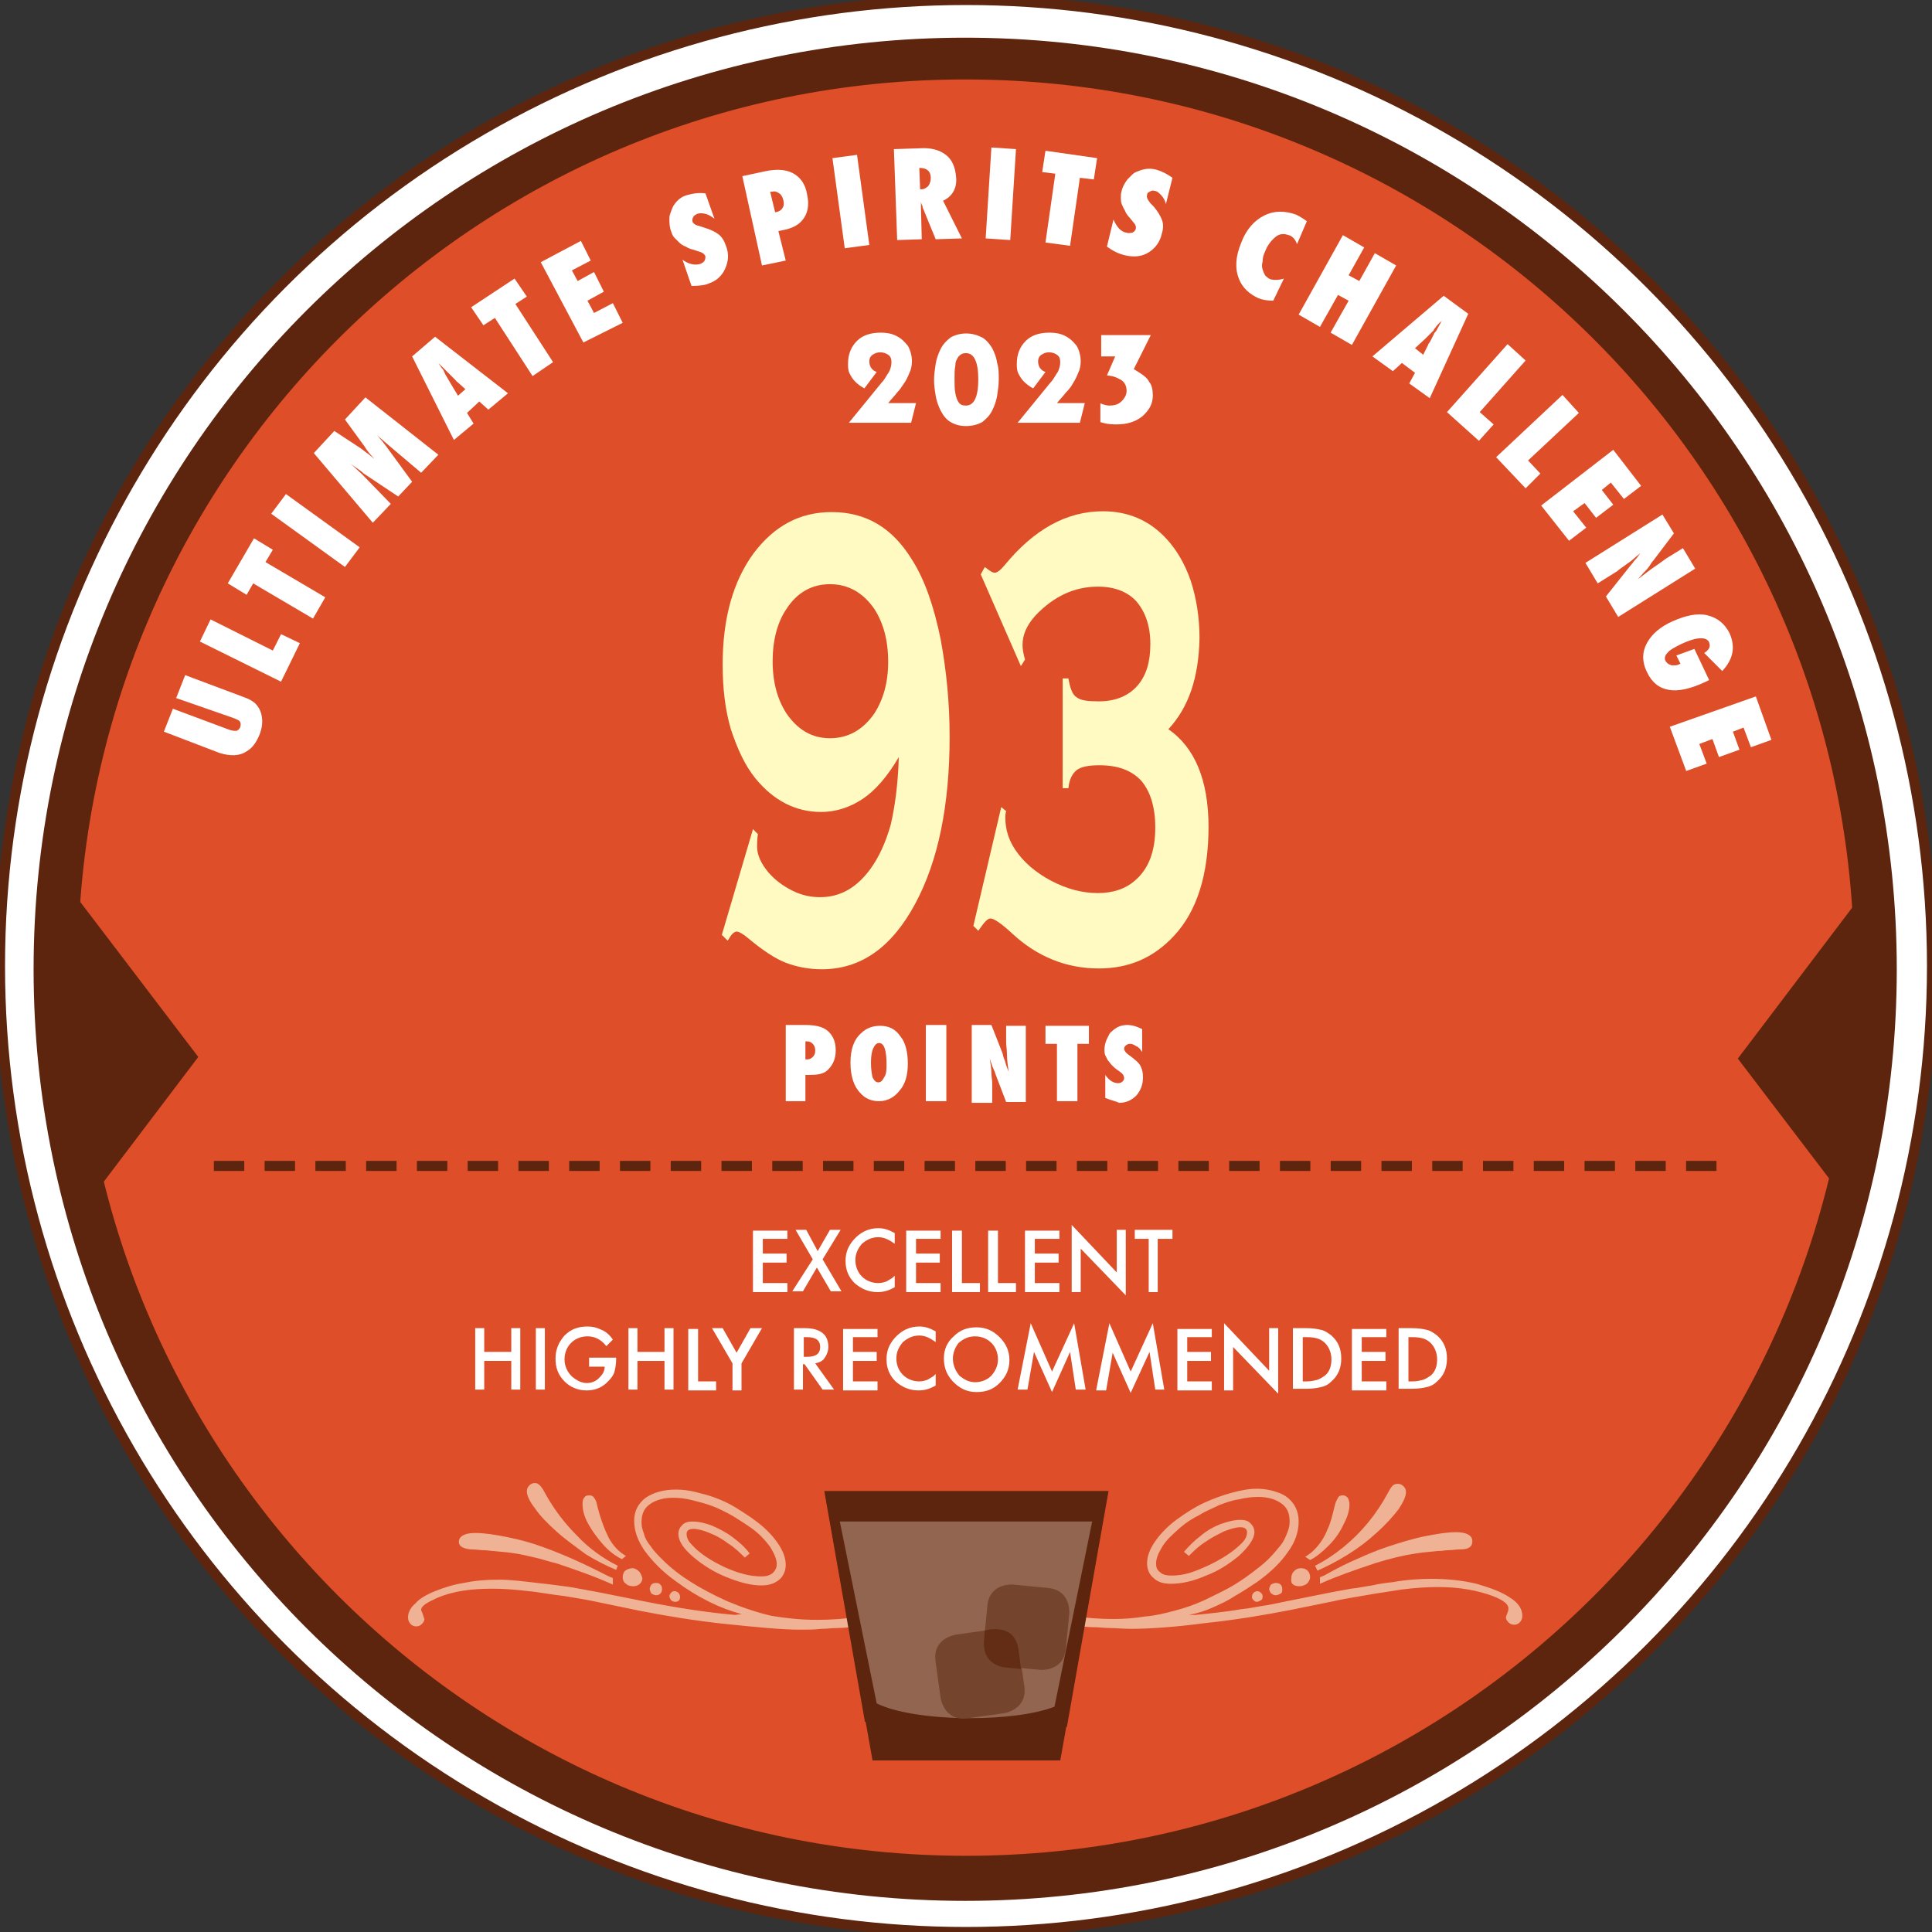 <?xml version="1.0" encoding="utf-8"?>
<!-- Generator: Adobe Illustrator 27.6.1, SVG Export Plug-In . SVG Version: 6.00 Build 0)  -->
<svg version="1.1" id="Layer_1" xmlns="http://www.w3.org/2000/svg" xmlns:xlink="http://www.w3.org/1999/xlink" x="0px" y="0px"
	 viewBox="0 0 235.8 235.8" style="enable-background:new 0 0 235.8 235.8;" xml:space="preserve">
<rect x="0" y="0" width="235.8" height="235.8" fill="#333333" stroke="none"/>
<style type="text/css">
	.st0{fill:#FFFFFF;}
	.st1{fill:none;stroke:#5D250E;stroke-width:1.228;}
	.st2{fill:#5D250E;}
	.st3{fill:#DE4E28;}
	.st4{fill:#FFFAC2;}
	.st5{fill:none;stroke:#5D250E;stroke-width:1.228;stroke-dasharray:3.712,2.484;}
	.st6{fill:#F0B294;}
	.st7{fill:none;stroke:#5D250E;stroke-width:1.926;}
	.st8{fill:#A07864;}
	.st9{fill:none;stroke:#5D250E;stroke-width:3.852;}
	.st10{fill:#916550;}
	.st11{fill:#75442C;}
	.st12{fill:#632D15;}
	.st13{fill:#FFFFFF;stroke:#DE4E28;stroke-width:0.8;stroke-miterlimit:10;}
</style>
<g>
	<g>
		<path class="st0" d="M117.9,235.8c65.1,0,117.9-52.8,117.9-117.9C235.8,52.8,183,0,117.9,0S0,52.8,0,117.9
			C0,183,52.8,235.8,117.9,235.8"/>
		<circle class="st1" cx="117.9" cy="117.9" r="117.9"/>
		<path class="st2" d="M117.8,232c62.8,0,113.7-50.9,113.7-113.7c0-62.8-50.9-113.7-113.7-113.7C55,4.6,4.1,55.5,4.1,118.3
			C4.1,181.1,55,232,117.8,232"/>
		<path class="st3" d="M117.9,226.5c59.9,0,108.4-48.5,108.4-108.4c0-59.9-48.5-108.4-108.4-108.4C58,9.6,9.5,58.2,9.5,118.1
			C9.5,177.9,58,226.5,117.9,226.5"/>
		<g>
			<path class="st0" d="M21.5,85.2l1.1-2.8l7.2,2.7c0.6,0.2,1.1,0.5,1.4,0.8c0.3,0.3,0.6,0.8,0.7,1.3c0.2,0.8,0.1,1.6-0.2,2.4
				c-0.4,1-0.9,1.7-1.6,2.1c-0.9,0.6-2,0.6-3.3,0.2l-6.8-2.6l1.1-2.8l6.7,2.5c0.5,0.2,0.8,0.2,1,0.2c0.2,0,0.4-0.2,0.5-0.4
				c0.1-0.3,0.1-0.5,0-0.7c-0.1-0.2-0.4-0.3-0.9-0.5L21.5,85.2z"/>
		</g>
		<g>
			<path class="st0" d="M36.6,78.5l-2.3,4.7l-9.9-4.9l1.3-2.7l7.6,3.8l1-2L36.6,78.5z"/>
		</g>
		<g>
			<path class="st0" d="M39.7,72.9l-1.5,2.6l-7.3-4.3l-0.8,1.4l-2.3-1.4l3.2-5.5l2.3,1.4l-0.9,1.5L39.7,72.9z"/>
		</g>
		<g>
			<path class="st0" d="M43.9,66.8l-1.8,2.4l-9-6.5l1.8-2.4L43.9,66.8z"/>
		</g>
		<g>
			<path class="st0" d="M53.5,55.5l-2.1,2.2l-3.9-3.3L46,53.1c0.3,0.3,0.5,0.6,0.7,0.8c0.2,0.3,0.4,0.5,0.6,0.8l3,4.1l-1.7,1.8
				l-4.2-2.8c-0.2-0.2-0.6-0.5-1.2-0.9c-0.1-0.1-0.3-0.2-0.5-0.4l1.5,1.4l3.5,3.6l-2.2,2.3l-7.2-8.5l2.5-2.7l3.2,2.1
				c0.3,0.2,0.5,0.4,0.8,0.6c0.3,0.2,0.6,0.5,0.9,0.7c-0.5-0.5-0.9-1-1.2-1.5l-2.4-3.3l2.5-2.7L53.5,55.5z"/>
		</g>
		<g>
			<path class="st0" d="M62,48l-2.4,2l-1.1-1L57,50.4l0.8,1.3l-2.4,2l-5.1-10.2l2.8-2.4L62,48z M56.8,47.5l-1-0.9c0,0-0.1,0-0.1-0.1
				c-0.1-0.1-0.4-0.4-0.9-0.9c-0.1-0.1-0.1-0.1-0.2-0.2c-0.1-0.1-0.2-0.2-0.4-0.4l-0.7-0.7c0.1,0.1,0.1,0.2,0.2,0.3
				c0.1,0.1,0.1,0.2,0.2,0.3c0.2,0.2,0.3,0.4,0.3,0.5c0.1,0.1,0.1,0.2,0.1,0.2l0.7,1.2l0.9,1.5L56.8,47.5z"/>
		</g>
		<g>
			<path class="st0" d="M67.5,44.2L65,45.9l-4.6-7.1L59,39.7l-1.5-2.2l5.3-3.5l1.5,2.2l-1.4,0.9L67.5,44.2z"/>
		</g>
		<g>
			<path class="st0" d="M71.2,41.8L66,32l4.9-2.6l1.2,2.4l-2.3,1.2l0.7,1.3l2-1.1l1.2,2.4l-2,1.1l0.8,1.5l2.3-1.2l1.2,2.4L71.2,41.8
				z"/>
		</g>
		<g>
			<path class="st0" d="M84.4,34.9l-1.1-3.2c0.8,0.6,1.6,0.7,2.2,0.5c0.2-0.1,0.4-0.2,0.5-0.4c0.1-0.2,0.1-0.4,0.1-0.5
				c-0.1-0.3-0.4-0.5-0.8-0.6l-0.6-0.2c-0.4-0.1-0.7-0.2-1-0.4c-0.3-0.1-0.6-0.3-0.8-0.5c-0.2-0.2-0.4-0.4-0.6-0.6
				c-0.2-0.2-0.3-0.5-0.4-0.8c-0.2-0.5-0.2-1-0.2-1.6c0-0.3,0.1-0.5,0.2-0.8c0.1-0.3,0.2-0.5,0.3-0.7c0.4-0.6,0.9-1.1,1.7-1.3
				c0.7-0.2,1.4-0.3,2.2-0.2l1.1,3.1c-0.4-0.3-0.7-0.5-1.1-0.6c-0.4-0.1-0.7-0.1-1,0c-0.2,0.1-0.4,0.2-0.5,0.4
				c-0.1,0.2-0.1,0.3-0.1,0.5c0.1,0.3,0.4,0.5,0.9,0.6l0.6,0.2c0.7,0.2,1.3,0.5,1.7,0.8c0.4,0.3,0.7,0.8,0.9,1.4
				c0.4,1,0.3,1.9-0.1,2.8c-0.4,0.9-1.1,1.5-2,1.8C86.1,34.8,85.3,34.9,84.4,34.9z"/>
		</g>
		<g>
			<path class="st0" d="M95.9,31.8L93,32.4l-2.4-10.9l2.8-0.6c1.4-0.3,2.5-0.2,3.3,0.2c1,0.5,1.6,1.4,1.8,2.6
				c0.3,1.3,0.1,2.4-0.6,3.2c-0.5,0.6-1.3,1-2.4,1.2l-0.5,0.1L95.9,31.8z M94.6,25.9l0.1,0c0.4-0.1,0.6-0.2,0.8-0.5
				c0.2-0.3,0.2-0.6,0.1-1c-0.1-0.4-0.3-0.7-0.5-0.8c-0.3-0.2-0.5-0.3-0.9-0.2l-0.2,0L94.6,25.9z"/>
		</g>
		<g>
			<path class="st0" d="M106.1,29.9l-3,0.4l-1.5-11l3-0.4L106.1,29.9z"/>
		</g>
		<g>
			<path class="st0" d="M117.4,29.1l-3.2,0.1l-1.6-3.9c0-0.1,0-0.2-0.1-0.3c0-0.1-0.1-0.2-0.1-0.4l0,0.7l0.1,3.9l-3,0.1l-0.4-11.1
				l3.1-0.1c1.4-0.1,2.4,0.2,3.1,0.7c0.9,0.6,1.3,1.6,1.4,2.9c0.1,1.3-0.5,2.3-1.6,2.8L117.4,29.1z M112.3,23.1l0.2,0
				c0.3,0,0.6-0.2,0.8-0.4c0.2-0.3,0.3-0.6,0.3-1c0-0.8-0.5-1.2-1.3-1.2l-0.1,0L112.3,23.1z"/>
		</g>
		<g>
			<path class="st0" d="M123.3,29.3l-3-0.2L121,18l3,0.2L123.3,29.3z"/>
		</g>
		<g>
			<path class="st0" d="M130.6,30l-3-0.4l1.2-8.4l-1.6-0.2l0.4-2.6l6.3,0.9l-0.4,2.6l-1.7-0.2L130.6,30z"/>
		</g>
		<g>
			<path class="st0" d="M135.1,30.1l0.8-3.3c0.4,0.9,0.9,1.5,1.6,1.6c0.3,0.1,0.5,0,0.7,0c0.2-0.1,0.3-0.2,0.4-0.4
				c0.1-0.3,0-0.6-0.3-0.9l-0.4-0.5c-0.3-0.3-0.5-0.6-0.6-0.9c-0.2-0.3-0.3-0.6-0.4-0.8c-0.1-0.3-0.1-0.5-0.1-0.8
				c0-0.3,0-0.5,0.1-0.8c0.1-0.5,0.4-1,0.7-1.4c0.2-0.2,0.4-0.4,0.6-0.6c0.2-0.2,0.4-0.3,0.7-0.4c0.7-0.3,1.4-0.4,2.2-0.2
				c0.7,0.2,1.3,0.5,2,1l-0.8,3.2c-0.1-0.4-0.3-0.8-0.6-1.1c-0.3-0.3-0.5-0.5-0.8-0.5c-0.2-0.1-0.4,0-0.6,0.1
				c-0.2,0.1-0.3,0.2-0.3,0.4c-0.1,0.3,0.1,0.6,0.4,1l0.4,0.4c0.5,0.6,0.8,1.1,1,1.6c0.2,0.5,0.2,1.1,0,1.7c-0.2,1-0.8,1.8-1.6,2.3
				c-0.8,0.5-1.7,0.6-2.7,0.4C136.5,31,135.8,30.6,135.1,30.1z"/>
		</g>
		<g>
			<path class="st0" d="M156.7,34l-1.3,2.7c-0.7,0-1.3-0.1-1.8-0.3c-1.1-0.5-2-1.3-2.4-2.4c-0.5-1.3-0.4-2.7,0.3-4.4
				c0.6-1.6,1.6-2.7,2.8-3.3c1.2-0.6,2.5-0.6,3.9-0.1c0.4,0.2,0.9,0.5,1.3,0.8l-1.2,2.8c-0.2-0.6-0.6-1-1-1.1
				c-0.6-0.2-1.1-0.2-1.6,0.2c-0.5,0.4-1,1-1.3,1.8c-0.2,0.4-0.3,0.8-0.3,1.2c-0.1,0.4-0.1,0.7,0,1c0.1,0.3,0.2,0.5,0.3,0.7
				c0.2,0.2,0.4,0.4,0.7,0.5C155.5,34.2,156.1,34.2,156.7,34z"/>
		</g>
		<g>
			<path class="st0" d="M165,42.1l-2.6-1.5l2.2-3.9l-1.3-0.7l-2.2,3.9l-2.6-1.5l5.4-9.7l2.6,1.5l-1.9,3.4l1.3,0.7l1.9-3.4l2.6,1.5
				L165,42.1z"/>
		</g>
		<g>
			<path class="st0" d="M174.5,48.6l-2.5-1.8l0.7-1.3l-1.6-1.2l-1.1,1l-2.5-1.8l8.7-7.4l3,2.2L174.5,48.6z M173.7,43.3l0.6-1.2
				c0,0,0-0.1,0.1-0.2c0.1-0.1,0.3-0.5,0.6-1.1c0-0.1,0.1-0.2,0.2-0.3c0.1-0.1,0.2-0.3,0.3-0.5l0.5-0.9c-0.1,0.1-0.1,0.2-0.2,0.2
				c-0.1,0.1-0.2,0.2-0.3,0.3c-0.2,0.2-0.3,0.4-0.4,0.5c-0.1,0.1-0.1,0.1-0.1,0.2l-1,1l-1.3,1.2L173.7,43.3z"/>
		</g>
		<g>
			<path class="st0" d="M180.5,53.8l-3.9-3.5L184,42l2.2,2l-5.6,6.3l1.7,1.5L180.5,53.8z"/>
		</g>
		<g>
			<path class="st0" d="M186.2,59.6l-3.6-3.8l8.1-7.6l2,2.2l-6.2,5.8l1.5,1.6L186.2,59.6z"/>
		</g>
		<g>
			<path class="st0" d="M188.1,61.7l8.8-6.8l3.4,4.4l-2.1,1.6l-1.6-2l-1.1,0.9l1.4,1.8l-2.1,1.6l-1.4-1.8l-1.4,1l1.6,2l-2.1,1.6
				L188.1,61.7z"/>
		</g>
		<g>
			<path class="st0" d="M193.5,68.7l9.4-5.9l1.4,2.3l-2.5,3.3c-0.2,0.2-0.3,0.4-0.5,0.7s-0.4,0.5-0.7,0.8l-0.7,0.8
				c0.8-0.6,1.4-1.1,2-1.5c0.6-0.4,1-0.7,1.4-1l2.1-1.3l1.5,2.5l-9.4,5.9l-1.5-2.5l2.7-3.4c0.3-0.4,0.6-0.7,0.8-1
				c0.3-0.3,0.5-0.6,0.7-0.9c-0.6,0.5-1.1,1-1.6,1.3c-0.5,0.4-0.9,0.6-1.2,0.9l-2.4,1.5L193.5,68.7z"/>
		</g>
		<g>
			<path class="st0" d="M206.8,79.2l1.8,3.8l-0.4,0.2c-1.9,0.9-3.4,1.2-4.5,1c-1.2-0.2-2.1-0.9-2.7-2.2c-0.6-1.2-0.6-2.4,0-3.5
				c0.6-1.1,1.6-2,3.2-2.7c1.6-0.7,3-1,4.2-0.7c1.2,0.3,2.1,1,2.7,2.2c0.7,1.6,0.5,3.1-0.9,4.6l-2.2-2.2c0.3-0.2,0.5-0.4,0.6-0.6
				c0.1-0.2,0.1-0.4,0-0.7c-0.3-0.7-1.5-0.7-3.4,0.2c-0.8,0.4-1.4,0.7-1.7,1.1c-0.3,0.3-0.4,0.7-0.2,1c0.1,0.1,0.2,0.3,0.3,0.3
				c0.1,0.1,0.2,0.1,0.4,0.2c0.1,0,0.3,0,0.5,0c0.2,0,0.4-0.1,0.6-0.2l-0.5-1L206.8,79.2z"/>
		</g>
		<g>
			<path class="st0" d="M203.8,88.7l10.5-3.7l1.9,5.3l-2.5,0.9l-0.9-2.4l-1.3,0.5l0.8,2.2l-2.5,0.9l-0.8-2.2l-1.6,0.6l0.9,2.4
				l-2.5,0.9L203.8,88.7z"/>
		</g>
		<polygon class="st2" points="24.2,129 9.2,109.3 9.2,148.8 		"/>
		<polygon class="st2" points="212.1,129.2 227.1,148.9 227.1,109.4 		"/>
		<g>
			<path class="st4" d="M88.1,114.1l3.8-12.9l0.6,0.6c-0.1,0.7-0.1,1.2-0.1,1.5c0,1.1,0.5,2.1,1.4,3.2c0.8,0.9,1.7,1.6,2.9,2.2
				c1.2,0.6,2.3,0.8,3.4,0.8c2.4,0,4.4-1.1,6.1-3.4c1.1-1.5,1.9-3.3,2.5-5.4c0.5-2.1,0.9-4.9,1-8.3c-1.4,2.4-2.9,4.1-4.4,5.1
				c-1.5,1-3.2,1.6-5.1,1.6c-3.1,0-5.8-1.4-8-4.1c-1.3-1.6-2.2-3.6-3-6c-0.7-2.4-1-5-1-7.9c0-5.7,1.3-10.2,3.8-13.6
				c2.5-3.3,5.6-5,9.5-5c4.2,0,7.4,1.9,9.8,5.8c1.6,2.5,2.7,5.8,3.5,9.7c0.7,3.8,1.1,7.7,1.1,11.9c0,8.4-1.4,15.2-4.2,20.4
				c-2.9,5.4-6.7,8-11.4,8c-1.6,0-3.1-0.3-4.4-0.8c-1.3-0.5-2.8-1.5-4.6-3c-0.6-0.5-1.1-0.8-1.4-0.8c-0.2,0-0.5,0.2-0.7,0.5
				c-0.2,0.3-0.3,0.5-0.4,0.6L88.1,114.1z M101.3,71.3c-2.2,0-4,1-5.3,3c-1.1,1.6-1.7,3.8-1.7,6.4c0,2.6,0.6,4.7,1.7,6.4
				c1.4,2,3.1,3,5.3,3c2.2,0,4-1,5.4-3c1.1-1.7,1.7-3.8,1.7-6.3c0-2.7-0.6-4.8-1.7-6.5C105.3,72.3,103.5,71.3,101.3,71.3z"/>
			<path class="st4" d="M142.6,89c3.2,2.2,4.9,6.2,4.9,11.9c0,5.8-1.4,10.3-4.2,13.3c-2.5,2.7-5.5,4-9.2,4c-3.9,0-7.5-1.4-10.6-4.3
				c-1.3-1.2-2.2-1.8-2.6-1.8c-0.4,0-0.8,0.5-1.5,1.5l-0.6-0.6l3.4-14.5l0.6,0.5c-0.1,0.3-0.1,0.6-0.1,0.8c0,1.4,0.4,2.7,1.2,3.9
				c1,1.5,2.5,2.8,4.4,3.8c1.9,1,3.8,1.5,5.7,1.5c1.8,0,3.4-0.5,4.6-1.6c1.6-1.4,2.4-3.5,2.4-6.4c0-2.5-0.6-4.4-1.7-5.7
				c-1.2-1.3-2.9-1.9-5.1-1.9c-1.4,0-2.3,0.2-2.8,0.6c-0.5,0.4-0.9,1.1-1,2.2h-0.7V82.8h0.7c0.2,1.2,0.5,2,1,2.3
				c0.5,0.4,1.4,0.5,2.7,0.5c2.1,0,3.7-0.7,4.8-2c1-1.2,1.5-2.8,1.5-5c0-2.2-0.6-3.9-1.7-5.2c-1.1-1.2-2.7-1.8-4.7-1.8
				c-2.9,0-5.4,1.2-7.6,3.5c-1.1,1.2-1.6,2.4-1.6,3.6c0,0.5,0.1,1.1,0.3,1.8l-0.5,0.8l-4.9-11.2l0.5-0.9c0.5,0.4,0.9,0.7,1.2,0.7
				c0.3,0,0.7-0.3,1.2-0.9c3.6-4.4,7.6-6.6,12-6.6c3.1,0,5.7,1.1,7.8,3.4c1.2,1.3,2.2,3,2.9,5c0.7,2.1,1.1,4.5,1.1,7.1
				C146.3,82.7,145.1,86.3,142.6,89z"/>
		</g>
		<line class="st5" x1="26.1" y1="142.3" x2="209.5" y2="142.3"/>
		<g>
			<path class="st0" d="M98.4,134.4h-2.5v-9.3h2.4c1.2,0,2.1,0.2,2.7,0.7c0.7,0.6,1,1.4,1,2.4c0,1.1-0.4,1.9-1.1,2.5
				c-0.5,0.4-1.2,0.5-2.2,0.5h-0.4V134.4z M98.4,129.3l0.1,0c0.3,0,0.5-0.1,0.7-0.3c0.2-0.2,0.3-0.4,0.3-0.8c0-0.3-0.1-0.6-0.3-0.8
				c-0.2-0.2-0.4-0.3-0.7-0.3h-0.2V129.3z"/>
			<path class="st0" d="M110.8,129.8c0,1.4-0.3,2.5-1,3.3c-0.6,0.8-1.5,1.3-2.5,1.3c-0.9,0-1.7-0.3-2.3-1c-0.8-0.8-1.2-2.1-1.2-3.7
				c0-1.6,0.4-2.8,1.3-3.6c0.6-0.6,1.4-0.9,2.3-0.9c1.1,0,1.9,0.4,2.5,1.3C110.5,127.2,110.8,128.4,110.8,129.8z M108.2,129.8
				c0-1.6-0.3-2.5-0.9-2.5c-0.3,0-0.5,0.2-0.7,0.6c-0.2,0.4-0.3,1-0.3,1.8c0,0.8,0.1,1.4,0.2,1.8c0.2,0.4,0.4,0.6,0.7,0.6
				c0.3,0,0.5-0.2,0.7-0.6C108.2,131.1,108.2,130.6,108.2,129.8z"/>
			<path class="st0" d="M115.5,134.4H113v-9.3h2.5V134.4z"/>
			<path class="st0" d="M118.6,134.4v-9.3h2.4l1.3,3.3c0.1,0.2,0.1,0.4,0.2,0.7c0.1,0.2,0.2,0.5,0.3,0.9l0.3,0.8
				c-0.1-0.8-0.2-1.5-0.2-2.1c0-0.6-0.1-1.1-0.1-1.4v-2.1h2.4v9.3h-2.4l-1.3-3.4c-0.1-0.4-0.3-0.7-0.4-1c-0.1-0.3-0.2-0.6-0.3-0.9
				c0.1,0.7,0.2,1.2,0.2,1.7c0,0.5,0.1,0.9,0.1,1.3v2.4H118.6z"/>
			<path class="st0" d="M131.5,134.4H129v-7h-1.4v-2.2h5.3v2.2h-1.4V134.4z"/>
			<path class="st0" d="M134.9,134v-2.8c0.5,0.7,1,1,1.6,1c0.2,0,0.4-0.1,0.5-0.2c0.1-0.1,0.2-0.2,0.2-0.4c0-0.2-0.1-0.5-0.4-0.7
				l-0.4-0.3c-0.3-0.2-0.5-0.4-0.7-0.6c-0.2-0.2-0.3-0.4-0.5-0.6c-0.1-0.2-0.2-0.4-0.3-0.6c-0.1-0.2-0.1-0.5-0.1-0.7
				c0-0.4,0.1-0.9,0.3-1.3c0.1-0.2,0.2-0.4,0.3-0.6c0.1-0.2,0.3-0.3,0.5-0.5c0.5-0.4,1-0.6,1.7-0.6c0.6,0,1.2,0.2,1.8,0.5v2.8
				c-0.2-0.3-0.4-0.6-0.7-0.7c-0.3-0.2-0.5-0.3-0.8-0.3c-0.2,0-0.4,0.1-0.5,0.2c-0.1,0.1-0.2,0.2-0.2,0.4c0,0.2,0.2,0.5,0.5,0.7
				l0.4,0.3c0.5,0.4,0.9,0.7,1.1,1.1c0.2,0.4,0.3,0.8,0.3,1.4c0,0.9-0.3,1.6-0.8,2.2c-0.6,0.6-1.3,0.9-2.1,0.9
				C136.2,134.4,135.6,134.3,134.9,134z"/>
		</g>
		<g>
			<path class="st0" d="M96.1,151.2h-3v1.8H96v1.1h-2.9v2.5h3v1.1h-4.2v-7.5h4.2V151.2z"/>
			<path class="st0" d="M99.2,153.7l-2.1-3.6h1.3l1.4,2.6l1.5-2.6h1.3l-2.2,3.6l2.3,3.9h-1.3l-1.7-2.9l-1.7,2.9h-1.3L99.2,153.7z"/>
			<path class="st0" d="M109.2,150.5v1.3c-0.7-0.5-1.3-0.8-2-0.8c-0.8,0-1.4,0.3-2,0.8c-0.5,0.6-0.8,1.2-0.8,2c0,0.8,0.3,1.5,0.8,2
				c0.5,0.5,1.2,0.8,2,0.8c0.4,0,0.7-0.1,1-0.2c0.2-0.1,0.3-0.2,0.5-0.3c0.2-0.1,0.3-0.2,0.5-0.4v1.4c-0.7,0.4-1.3,0.6-2.1,0.6
				c-1.1,0-2-0.4-2.8-1.1c-0.8-0.8-1.1-1.7-1.1-2.7c0-1,0.3-1.8,1-2.6c0.8-0.9,1.8-1.4,3-1.4C107.9,149.9,108.5,150.1,109.2,150.5z"
				/>
			<path class="st0" d="M114.8,151.2h-3v1.8h2.9v1.1h-2.9v2.5h3v1.1h-4.2v-7.5h4.2V151.2z"/>
			<path class="st0" d="M117.4,150.1v6.5h2.2v1.1h-3.4v-7.5H117.4z"/>
			<path class="st0" d="M121.8,150.1v6.5h2.2v1.1h-3.4v-7.5H121.8z"/>
			<path class="st0" d="M129.3,151.2h-3v1.8h2.9v1.1h-2.9v2.5h3v1.1h-4.2v-7.5h4.2V151.2z"/>
			<path class="st0" d="M130.8,157.6v-8.1l5.5,5.8v-5.2h1.1v8l-5.5-5.7v5.3H130.8z"/>
			<path class="st0" d="M141.3,151.2v6.5h-1.1v-6.5h-1.7v-1.1h4.6v1.1H141.3z"/>
		</g>
		<g>
			<path class="st0" d="M59.1,165h3.3v-2.9h1.1v7.5h-1.1v-3.5h-3.3v3.5H58v-7.5h1.1V165z"/>
			<path class="st0" d="M66.5,162.1v7.5h-1.1v-7.5H66.5z"/>
			<path class="st0" d="M72.1,165.7h3.1v0.2c0,0.6-0.1,1.1-0.2,1.5c-0.1,0.4-0.4,0.8-0.7,1.1c-0.7,0.8-1.6,1.2-2.7,1.2
				c-1.1,0-2-0.4-2.7-1.1c-0.8-0.8-1.1-1.7-1.1-2.8c0-1.1,0.4-2,1.1-2.8c0.8-0.8,1.7-1.1,2.8-1.1c0.6,0,1.1,0.1,1.7,0.4
				c0.5,0.2,1,0.6,1.4,1.2l-0.8,0.8c-0.6-0.8-1.4-1.2-2.3-1.2c-0.8,0-1.5,0.3-2,0.8c-0.5,0.5-0.8,1.2-0.8,2c0,0.8,0.3,1.5,0.9,2.1
				c0.6,0.5,1.2,0.8,1.8,0.8c0.6,0,1.1-0.2,1.5-0.6c0.4-0.4,0.7-0.8,0.7-1.4h-1.9V165.7z"/>
			<path class="st0" d="M77.8,165h3.3v-2.9h1.1v7.5h-1.1v-3.5h-3.3v3.5h-1.1v-7.5h1.1V165z"/>
			<path class="st0" d="M85.2,162.1v6.5h2.2v1.1H84v-7.5H85.2z"/>
			<path class="st0" d="M89.4,166.4l-2.5-4.3h1.3l1.7,3l1.7-3H93l-2.5,4.3v3.3h-1.1V166.4z"/>
			<path class="st0" d="M99.5,166.4l2.3,3.2h-1.4l-2.2-3.1h-0.2v3.1h-1.1v-7.5h1.3c1,0,1.7,0.2,2.2,0.6c0.5,0.4,0.7,1,0.7,1.7
				c0,0.5-0.2,1-0.5,1.4C100.4,166.1,100,166.3,99.5,166.4z M98.1,165.6h0.4c1.1,0,1.6-0.4,1.6-1.2c0-0.8-0.5-1.2-1.6-1.2h-0.4
				V165.6z"/>
			<path class="st0" d="M107.1,163.2h-3v1.8h2.9v1.1h-2.9v2.5h3v1.1h-4.2v-7.5h4.2V163.2z"/>
			<path class="st0" d="M114.2,162.5v1.3c-0.7-0.5-1.3-0.8-2-0.8c-0.8,0-1.4,0.3-2,0.8c-0.5,0.6-0.8,1.2-0.8,2c0,0.8,0.3,1.5,0.8,2
				c0.5,0.5,1.2,0.8,2,0.8c0.4,0,0.7-0.1,1-0.2c0.2-0.1,0.3-0.2,0.5-0.3c0.2-0.1,0.3-0.2,0.5-0.4v1.4c-0.7,0.4-1.3,0.6-2.1,0.6
				c-1.1,0-2-0.4-2.8-1.1c-0.8-0.8-1.1-1.7-1.1-2.7c0-1,0.3-1.8,1-2.6c0.8-0.9,1.8-1.4,3-1.4C112.9,161.9,113.5,162.1,114.2,162.5z"
				/>
			<path class="st0" d="M115.2,165.8c0-1.1,0.4-2,1.2-2.7c0.8-0.8,1.7-1.1,2.8-1.1c1.1,0,2,0.4,2.8,1.2c0.8,0.8,1.2,1.7,1.2,2.8
				c0,1.1-0.4,2-1.2,2.8c-0.8,0.8-1.7,1.1-2.8,1.1c-1,0-1.8-0.3-2.6-1C115.6,168,115.2,167,115.2,165.8z M116.3,165.8
				c0,0.8,0.3,1.5,0.8,2.1c0.6,0.5,1.2,0.8,1.9,0.8c0.8,0,1.5-0.3,2-0.8c0.5-0.6,0.8-1.2,0.8-2c0-0.8-0.3-1.5-0.8-2
				c-0.5-0.5-1.2-0.8-2-0.8c-0.8,0-1.4,0.3-2,0.8C116.6,164.4,116.3,165.1,116.3,165.8z"/>
			<path class="st0" d="M124.2,169.6l1.6-8.1l2.6,5.9l2.7-5.9l1.4,8.1h-1.2l-0.7-4.6l-2.2,4.9l-2.2-4.9l-0.8,4.6H124.2z"/>
			<path class="st0" d="M133.8,169.6l1.6-8.1l2.6,5.9l2.7-5.9l1.4,8.1H141l-0.7-4.6L138,170l-2.2-4.9l-0.8,4.6H133.8z"/>
			<path class="st0" d="M147.9,163.2h-3v1.8h2.9v1.1h-2.9v2.5h3v1.1h-4.2v-7.5h4.2V163.2z"/>
			<path class="st0" d="M149.4,169.6v-8.1l5.5,5.8v-5.2h1.1v8l-5.5-5.7v5.3H149.4z"/>
			<path class="st0" d="M157.8,169.6v-7.5h1.6c0.8,0,1.4,0.1,1.8,0.2c0.5,0.1,0.9,0.4,1.3,0.7c0.8,0.7,1.2,1.6,1.2,2.8
				c0,1.2-0.4,2.1-1.2,2.8c-0.4,0.4-0.8,0.6-1.3,0.7c-0.4,0.1-1,0.2-1.8,0.2H157.8z M159,168.6h0.5c0.5,0,0.9-0.1,1.3-0.2
				c0.3-0.1,0.6-0.3,0.9-0.5c0.6-0.5,0.8-1.2,0.8-2c0-0.8-0.3-1.5-0.8-2c-0.5-0.5-1.2-0.7-2.2-0.7H159V168.6z"/>
			<path class="st0" d="M169.2,163.2h-3v1.8h2.9v1.1h-2.9v2.5h3v1.1h-4.2v-7.5h4.2V163.2z"/>
			<path class="st0" d="M170.7,169.6v-7.5h1.6c0.8,0,1.4,0.1,1.8,0.2c0.5,0.1,0.9,0.4,1.3,0.7c0.8,0.7,1.2,1.6,1.2,2.8
				c0,1.2-0.4,2.1-1.2,2.8c-0.4,0.4-0.8,0.6-1.3,0.7c-0.4,0.1-1,0.2-1.8,0.2H170.7z M171.9,168.6h0.5c0.5,0,0.9-0.1,1.3-0.2
				c0.3-0.1,0.6-0.3,0.9-0.5c0.6-0.5,0.8-1.2,0.8-2c0-0.8-0.3-1.5-0.8-2c-0.5-0.5-1.2-0.7-2.2-0.7h-0.5V168.6z"/>
		</g>
		<path class="st6" d="M153.9,195.3c0.2-0.1,0.2-0.3,0.2-0.5s-0.1-0.3-0.2-0.4c-0.1-0.1-0.3-0.2-0.4-0.2c-0.2,0-0.4,0.1-0.5,0.2
			c-0.1,0.1-0.2,0.3-0.2,0.5c0,0.2,0.1,0.3,0.2,0.4c0.1,0.1,0.2,0.2,0.4,0.2C153.6,195.5,153.7,195.4,153.9,195.3 M155.2,194.5
			c0.1,0.1,0.3,0.2,0.5,0.2c0.2,0,0.4-0.1,0.6-0.2c0.2-0.1,0.2-0.3,0.2-0.6c0-0.2-0.1-0.4-0.2-0.5c-0.1-0.1-0.3-0.2-0.6-0.2
			c-0.2,0-0.4,0.1-0.6,0.2c-0.1,0.2-0.2,0.4-0.2,0.6C155,194.2,155,194.4,155.2,194.5 M158.6,193.6c0.3,0,0.6-0.1,0.9-0.3
			c0.2-0.2,0.4-0.5,0.4-0.8c0-0.3-0.1-0.6-0.3-0.8c-0.2-0.2-0.5-0.3-0.8-0.3c-0.4,0-0.6,0.1-0.9,0.4c-0.2,0.2-0.3,0.5-0.3,0.9
			C157.5,193.3,157.9,193.6,158.6,193.6 M167.8,190.8c1.9-0.6,3.6-1,5-1.2c0.6-0.1,1.6-0.2,2.7-0.3c0.5,0,0.9-0.1,1.3-0.1
			c0.4,0,0.9-0.1,1.5-0.1c0.5,0,0.9-0.1,1.1-0.3c0.2-0.1,0.3-0.4,0.3-0.7c0-0.7-0.7-1.1-2-1.1c-1,0-2.3,0.2-3.8,0.5
			c-1.5,0.3-3.1,0.8-4.6,1.3c-1.2,0.4-2.4,0.9-3.5,1.4c-1.2,0.5-2.6,1.2-4.2,2.1l-0.5,0.2v0.8C163.1,192.4,165.4,191.6,167.8,190.8
			 M164.4,189.8c1.3-0.8,2.5-1.7,3.7-2.8c1.1-1,1.9-1.9,2.6-2.8c0.6-0.9,0.9-1.6,0.9-2.1c0-0.3-0.1-0.5-0.3-0.7
			c-0.2-0.2-0.4-0.3-0.7-0.3c-0.3,0-0.5,0.1-0.6,0.2c-0.2,0.2-0.4,0.5-0.6,0.9c-0.7,1.3-1.5,2.5-2.4,3.6c-0.9,1.1-1.9,2.1-3,3
			c-1.1,0.9-2.3,1.7-3.5,2.3l0.3,0.6C161.9,191.2,163.1,190.6,164.4,189.8 M159.9,190.4c0.8-0.4,1.5-1,2.3-1.8
			c0.8-0.8,1.4-1.7,1.8-2.6c0.5-0.9,0.7-1.7,0.7-2.4c0-0.3-0.1-0.6-0.2-0.8c-0.2-0.2-0.4-0.3-0.6-0.3c-0.3,0-0.5,0.1-0.6,0.3
			c-0.1,0.2-0.3,0.5-0.4,1c-0.3,1.2-0.5,2.1-0.9,2.9c-0.3,0.8-0.7,1.4-1.1,1.9c-0.4,0.5-0.9,1-1.6,1.4L159.9,190.4z M148,196.2
			c0.9-0.4,1.8-0.8,2.7-1.4c0.9-0.5,1.8-1.1,2.7-1.7c1.7-1.2,3-2.5,3.8-3.7c0.9-1.2,1.3-2.5,1.3-3.7c0-0.8-0.2-1.5-0.6-2.1
			c-0.4-0.6-1-1.1-1.8-1.4c-0.8-0.3-1.7-0.5-2.7-0.5c-1,0-2,0.2-3.1,0.5c-1.1,0.3-2.2,0.7-3.3,1.2c-1.1,0.5-2.2,1.2-3.3,2
			c-1.1,0.8-2,1.7-2.7,2.7c-0.7,1-1,1.9-1,2.7c0,0.8,0.3,1.4,0.8,1.8c0.5,0.5,1.2,0.7,2.1,0.7c1.3,0,2.7-0.3,4.3-1
			c1.6-0.6,2.9-1.5,4-2.4c1.2-1.1,1.9-2.1,1.9-2.9c0-0.5-0.2-0.8-0.5-1.1c-0.3-0.3-0.7-0.4-1.2-0.4c-0.8,0-1.5,0.2-2.4,0.5
			c-0.8,0.3-1.7,0.8-2.4,1.4c-0.8,0.6-1.5,1.3-2.1,2l0.6,0.5c0.6-0.6,1.2-1.2,2-1.7c0.7-0.5,1.5-0.9,2.3-1.3c0.8-0.3,1.4-0.5,2-0.5
			c0.5,0,0.8,0.2,0.8,0.6c0,0.5-0.2,0.9-0.7,1.4c-1,1-2.4,1.9-4.1,2.7c-0.9,0.4-1.6,0.7-2.3,0.9c-0.7,0.2-1.4,0.3-2.1,0.3
			c-0.6,0-1.1-0.1-1.4-0.4c-0.4-0.3-0.5-0.6-0.5-1.1c0-0.6,0.3-1.3,0.8-2.1c0.5-0.8,1.3-1.5,2.2-2.3c0.7-0.6,1.5-1.1,2.3-1.5
			c0.8-0.5,1.6-0.8,2.4-1.2c0.8-0.3,1.6-0.6,2.4-0.7c0.8-0.2,1.6-0.3,2.3-0.3c1.3,0,2.2,0.3,2.9,0.8c0.7,0.5,1,1.2,1,2.2
			c0,0.5-0.1,0.9-0.3,1.4c-0.2,0.5-0.4,1-0.8,1.5c-0.4,0.5-0.9,1.1-1.5,1.7c-0.6,0.6-1.4,1.2-2.2,1.8c-0.8,0.6-1.7,1.2-2.6,1.7
			c-0.9,0.5-2,1-3,1.5c-1.3,0.6-2.5,1-3.7,1.3c-1.1,0.3-2.3,0.6-3.6,0.7c-1.2,0.2-2.5,0.3-3.7,0.3c-1.7,0-3.4-0.1-5-0.4l-0.2,1.2
			l0.7,0.1c0.7,0,1.3,0.1,2,0.1c0.6,0,1.3,0.1,1.9,0.1c0.7,0,1.6,0.1,2.6,0.1c2.3,0,5.3-0.2,9.1-0.7c3.8-0.4,7.3-1,10.4-1.6l5.4-1.1
			c0.8-0.2,2.1-0.4,3.8-0.7c1.7-0.3,3.2-0.5,4.4-0.7c1.6-0.2,3.1-0.3,4.4-0.3c2.6,0,4.8,0.4,6.7,1.1c1.3,0.5,1.9,1,1.9,1.5
			c0,0.1,0,0.3-0.1,0.5c-0.1,0.3-0.2,0.5-0.2,0.6c0,0.2,0.1,0.4,0.3,0.6c0.2,0.2,0.4,0.3,0.7,0.3c0.3,0,0.5-0.1,0.7-0.3
			c0.2-0.2,0.3-0.5,0.3-0.8c0-0.8-0.5-1.6-1.5-2.2c-1-0.7-2.4-1.2-4.1-1.7c-1.7-0.4-3.5-0.6-5.5-0.6c-1.4,0-3,0.1-4.7,0.4
			c-0.9,0.1-1.7,0.2-2.5,0.4c-0.8,0.1-1.6,0.3-2.6,0.4c-1,0.2-1.7,0.3-2.2,0.4l-5.5,1.1c-1.4,0.3-2.4,0.5-3.1,0.6
			c-0.7,0.1-1.5,0.3-2.6,0.4c-1.1,0.2-2,0.3-2.8,0.4c-0.8,0.1-1.7,0.2-2.8,0.3l-0.8,0C146.2,196.9,147.1,196.6,148,196.2 M83,194.9
			c0-0.2-0.1-0.4-0.2-0.5c-0.1-0.1-0.3-0.2-0.5-0.2c-0.2,0-0.3,0.1-0.4,0.2c-0.1,0.1-0.2,0.3-0.2,0.4c0,0.2,0.1,0.3,0.2,0.5
			c0.1,0.1,0.3,0.2,0.5,0.2C82.8,195.5,83,195.3,83,194.9 M80.6,193.4c-0.2-0.2-0.3-0.2-0.6-0.2c-0.2,0-0.4,0.1-0.5,0.2
			c-0.1,0.2-0.2,0.3-0.2,0.5c0,0.2,0.1,0.4,0.2,0.6c0.2,0.1,0.4,0.2,0.6,0.2c0.2,0,0.4-0.1,0.5-0.2c0.1-0.1,0.2-0.3,0.2-0.5
			C80.8,193.8,80.8,193.6,80.6,193.4 M78,191.8c-0.2-0.2-0.5-0.4-0.8-0.4c-0.3,0-0.6,0.1-0.9,0.3c-0.2,0.2-0.3,0.5-0.3,0.8
			c0,0.3,0.1,0.6,0.4,0.8c0.2,0.2,0.5,0.3,0.9,0.3c0.3,0,0.6-0.1,0.8-0.3c0.2-0.2,0.3-0.4,0.3-0.7C78.3,192.3,78.2,192,78,191.8
			 M74.8,192.6l-0.5-0.2c-3.1-1.6-5.6-2.7-7.8-3.5c-1.6-0.6-3.1-1-4.6-1.3c-1.5-0.3-2.8-0.5-3.9-0.5c-1.3,0-2,0.4-2,1.1
			c0,0.5,0.5,0.8,1.4,0.9c0.6,0,1.2,0.1,1.6,0.1c0.5,0,0.9,0.1,1.2,0.1c1.2,0.1,2.1,0.2,2.7,0.3c0.7,0.1,1.5,0.3,2.4,0.5
			c0.9,0.2,1.7,0.5,2.6,0.7c2.4,0.8,4.7,1.6,6.9,2.6V192.6z M75.4,191.1c-1.8-0.9-3.5-2.1-5-3.7c-1.5-1.5-2.8-3.2-3.9-5.2
			c-0.2-0.4-0.4-0.7-0.6-0.9c-0.2-0.2-0.4-0.3-0.6-0.3c-0.3,0-0.5,0.1-0.7,0.3c-0.2,0.2-0.3,0.4-0.3,0.7c0,0.5,0.3,1.2,1,2.1
			c0.6,0.9,1.5,1.8,2.6,2.8c1.1,1,2.4,1.9,3.6,2.8c1.3,0.8,2.5,1.4,3.7,1.9L75.4,191.1z M74.3,187.7c-0.5-1-1-2.3-1.4-3.9
			c-0.1-0.5-0.2-0.8-0.4-1c-0.1-0.2-0.3-0.3-0.6-0.3c-0.3,0-0.5,0.1-0.6,0.3c-0.2,0.2-0.2,0.5-0.2,0.8c0,0.7,0.2,1.5,0.7,2.4
			c0.5,0.9,1.1,1.7,1.8,2.5c0.7,0.8,1.5,1.4,2.3,1.8l0.5-0.4C75.5,189.4,74.8,188.6,74.3,187.7 M89.7,197.1
			c-3.5-0.3-7.3-0.9-11.3-1.7l-5.5-1.1c-0.5-0.1-1.2-0.2-2.2-0.4c-1-0.2-1.8-0.3-2.6-0.4c-0.7-0.1-1.6-0.2-2.5-0.3
			c-1.7-0.2-3.3-0.4-4.7-0.4c-1.5,0-2.9,0.1-4.3,0.4c-1.3,0.2-2.5,0.6-3.5,1c-1,0.4-1.9,0.9-2.4,1.5c-0.6,0.5-0.9,1.1-0.9,1.7
			c0,0.3,0.1,0.6,0.3,0.8c0.2,0.2,0.4,0.3,0.7,0.3c0.3,0,0.5-0.1,0.7-0.3c0.2-0.2,0.3-0.4,0.3-0.6c0,0-0.1-0.2-0.2-0.6
			c-0.1-0.3-0.2-0.4-0.2-0.5c0-0.5,0.7-0.9,2-1.5c1.9-0.8,4.1-1.1,6.7-1.1c1.3,0,2.8,0.1,4.4,0.3c1.2,0.1,2.6,0.4,4.4,0.6
			c1.8,0.3,3,0.5,3.9,0.7l5.3,1.1c3.1,0.6,6.6,1.2,10.4,1.6c3.9,0.4,6.9,0.7,9.1,0.7c1,0,1.9,0,2.6-0.1c0.7,0,1.3-0.1,2-0.1
			c0.7,0,1.3-0.1,1.9-0.1l0.8-0.1l-0.2-1.2c-1.6,0.3-3.3,0.4-5,0.4c-2,0-3.8-0.2-5.6-0.5c-1.7-0.4-3.5-1-5.4-1.8
			c-3.3-1.5-5.9-3.1-7.8-5c-0.6-0.6-1.1-1.1-1.5-1.7c-0.4-0.5-0.7-1-0.8-1.5c-0.2-0.5-0.3-0.9-0.3-1.4c0-1,0.3-1.7,1-2.2
			c0.7-0.5,1.6-0.8,2.9-0.8c0.8,0,1.5,0.1,2.3,0.3c0.8,0.2,1.6,0.4,2.4,0.7c0.8,0.3,1.6,0.7,2.5,1.2c0.8,0.5,1.6,1,2.3,1.5
			c1,0.7,1.7,1.5,2.3,2.3c0.5,0.8,0.8,1.5,0.8,2.1c0,0.5-0.2,0.8-0.5,1.1c-0.4,0.3-0.8,0.4-1.4,0.4c-1.4,0-2.8-0.4-4.4-1.1
			c-1.7-0.8-3.1-1.7-4-2.7c-0.5-0.5-0.7-0.9-0.7-1.4c0-0.4,0.3-0.6,0.8-0.6c0.6,0,1.3,0.2,2,0.5c0.8,0.3,1.5,0.7,2.3,1.3
			c0.8,0.5,1.4,1.1,2,1.7l0.6-0.5c-0.6-0.8-1.3-1.4-2.1-2c-0.8-0.6-1.6-1-2.5-1.4c-0.8-0.3-1.6-0.5-2.4-0.5c-0.5,0-0.9,0.1-1.2,0.4
			c-0.3,0.3-0.5,0.6-0.5,1.1c0,0.9,0.6,1.8,1.9,2.9c1.2,1,2.5,1.8,4,2.4c1.5,0.6,2.9,1,4.2,1c0.9,0,1.6-0.2,2.2-0.7
			c0.5-0.4,0.8-1.1,0.8-1.8c0-0.8-0.3-1.7-1-2.7c-0.7-1-1.6-1.9-2.7-2.7c-0.8-0.6-1.6-1.1-2.4-1.6c-0.8-0.5-1.7-0.9-2.5-1.2
			c-0.8-0.3-1.6-0.5-2.4-0.7c-0.8-0.2-1.6-0.3-2.4-0.3c-1.6,0-2.8,0.4-3.7,1c-0.9,0.7-1.4,1.6-1.4,2.8c0,1.2,0.4,2.4,1.3,3.7
			c0.9,1.2,2.1,2.5,3.8,3.7c2.7,2,5.4,3.3,8,4L89.7,197.1z"/>
		<polygon class="st2" points="134.1,183 101.8,183 107.3,213.9 128.6,213.9 		"/>
		<polygon class="st7" points="134.1,183 101.8,183 107.3,213.9 128.6,213.9 		"/>
		<path class="st8" d="M102.9,183.9l4.4,25c2.1,1.2,6.3,2.1,11.1,2.1c4.1,0,7.8-0.6,10.1-1.6l4.5-25.5H102.9z"/>
		<path class="st9" d="M102.9,183.9l4.4,25c2.1,1.2,6.3,2.1,11.1,2.1c4.1,0,7.8-0.6,10.1-1.6l4.5-25.5H102.9z"/>
		<path class="st10" d="M102.5,185.7l4.5,22.2c2.2,1.1,6.5,1.8,11.4,1.8c4.2,0,8-0.5,10.3-1.4l4.6-22.6H102.5z"/>
		<path class="st11" d="M116.7,199.5c0,0-3,0.4-2.5,3.4l0.6,4.3c0,0,0.4,3,3.4,2.5l4.3-0.6c0,0,3-0.4,2.5-3.4l-0.6-4.3
			c0,0-0.4-3-3.4-2.5L116.7,199.5z"/>
		<path class="st11" d="M123.7,193.4c0,0-3-0.3-3.2,2.7l-0.4,4.1c0,0-0.3,3,2.7,3.2l4.1,0.4c0,0,3,0.3,3.2-2.7l0.4-4.1
			c0,0,0.3-3-2.7-3.2L123.7,193.4z"/>
		<path class="st12" d="M120.2,199c0,0,3.6-1.1,4.1,2.3c0.4,2.9,0.3,2.4,0.3,2.4l-2-0.2c0,0-2.7-0.2-2.5-3.2
			C120.2,198.8,120.2,199,120.2,199"/>
	</g>
	<g>
		<g>
			<path class="st13" d="M133.9,40.5h7.2l-2.2,4.4c0.8,0.5,1.4,0.9,1.7,1.5c0.4,0.5,0.5,1.2,0.5,1.9c0,1.1-0.5,2-1.4,2.8
				c-1,0.8-2.1,1.1-3.5,1.1c-0.8,0-1.5-0.1-2.3-0.4v-3.2c0.6,0.3,1.1,0.5,1.5,0.5c0.5,0,0.9-0.1,1.2-0.4c0.3-0.3,0.5-0.6,0.5-1
				c0-0.5-0.2-0.9-0.7-1.1c-0.5-0.3-1.1-0.4-1.9-0.4l1-2.3h-1.5V40.5z"/>
		</g>
		<path class="st0" d="M111.8,49.2l-0.6,2.4h-7.6l4-4.9c0.4-0.4,0.6-0.9,0.9-1.3c0.2-0.4,0.3-0.8,0.3-1.2c0-0.4-0.1-0.7-0.4-0.9
			c-0.3-0.2-0.6-0.3-1-0.3c-0.3,0-0.6,0.1-0.9,0.3c-0.3,0.2-0.4,0.5-0.4,0.8c0,0.6,0.3,1.1,0.9,1.3l-1.5,2c-0.4-0.2-0.8-0.5-1.1-0.8
			c-0.3-0.3-0.5-0.6-0.7-1c-0.2-0.4-0.2-0.8-0.2-1.2c0-1.2,0.4-2.1,1.1-2.8c0.7-0.7,1.7-1,2.9-1c0.7,0,1.3,0.1,1.9,0.4
			c0.6,0.3,1,0.7,1.4,1.2c0.3,0.5,0.5,1.2,0.5,1.9c0,0.5-0.1,1-0.3,1.4c-0.2,0.5-0.4,0.9-0.6,1.2c-0.3,0.4-0.5,0.8-0.9,1.2
			c-0.3,0.4-0.7,0.8-1.1,1.3H111.8z"/>
		<path class="st0" d="M121.9,46.3c0,0.7-0.1,1.3-0.2,2c-0.1,0.6-0.3,1.2-0.6,1.8c-0.3,0.6-0.7,1-1.2,1.4c-0.5,0.3-1.2,0.5-2,0.5
			c-0.8,0-1.4-0.2-1.9-0.5c-0.5-0.3-0.9-0.8-1.2-1.4c-0.3-0.6-0.5-1.2-0.6-1.8c-0.1-0.6-0.2-1.3-0.2-1.9c0-0.7,0.1-1.3,0.2-2
			c0.1-0.6,0.3-1.2,0.6-1.8c0.3-0.6,0.7-1,1.2-1.4c0.5-0.3,1.2-0.5,1.9-0.5c0.8,0,1.4,0.2,2,0.5c0.5,0.3,0.9,0.8,1.2,1.3
			c0.3,0.6,0.5,1.1,0.6,1.8C121.9,44.9,121.9,45.6,121.9,46.3z M119.4,46.3c0-2.1-0.5-3.2-1.5-3.2c-0.4,0-0.6,0.1-0.9,0.4
			c-0.2,0.3-0.4,0.6-0.4,1.1c-0.1,0.5-0.1,1-0.1,1.7c0,0.6,0,1.2,0.1,1.7c0.1,0.5,0.2,0.8,0.4,1.1c0.2,0.3,0.5,0.4,0.9,0.4
			C118.9,49.5,119.4,48.4,119.4,46.3z"/>
		<path class="st0" d="M132.4,49.2l-0.6,2.4h-7.6l4-4.9c0.4-0.4,0.6-0.9,0.9-1.3c0.2-0.4,0.3-0.8,0.3-1.2c0-0.4-0.1-0.7-0.4-0.9
			c-0.3-0.2-0.6-0.3-1-0.3c-0.3,0-0.6,0.1-0.9,0.3c-0.3,0.2-0.4,0.5-0.4,0.8c0,0.6,0.3,1.1,0.9,1.3l-1.5,2c-0.4-0.2-0.8-0.5-1.1-0.8
			c-0.3-0.3-0.5-0.6-0.7-1c-0.2-0.4-0.2-0.8-0.2-1.2c0-1.2,0.4-2.1,1.1-2.8c0.7-0.7,1.7-1,2.9-1c0.7,0,1.3,0.1,1.9,0.4
			c0.6,0.3,1,0.7,1.4,1.2c0.3,0.5,0.5,1.2,0.5,1.9c0,0.5-0.1,1-0.3,1.4c-0.2,0.5-0.4,0.9-0.6,1.2c-0.2,0.4-0.5,0.8-0.9,1.2
			c-0.3,0.4-0.7,0.8-1.1,1.3H132.4z"/>
	</g>
</g>
</svg>
